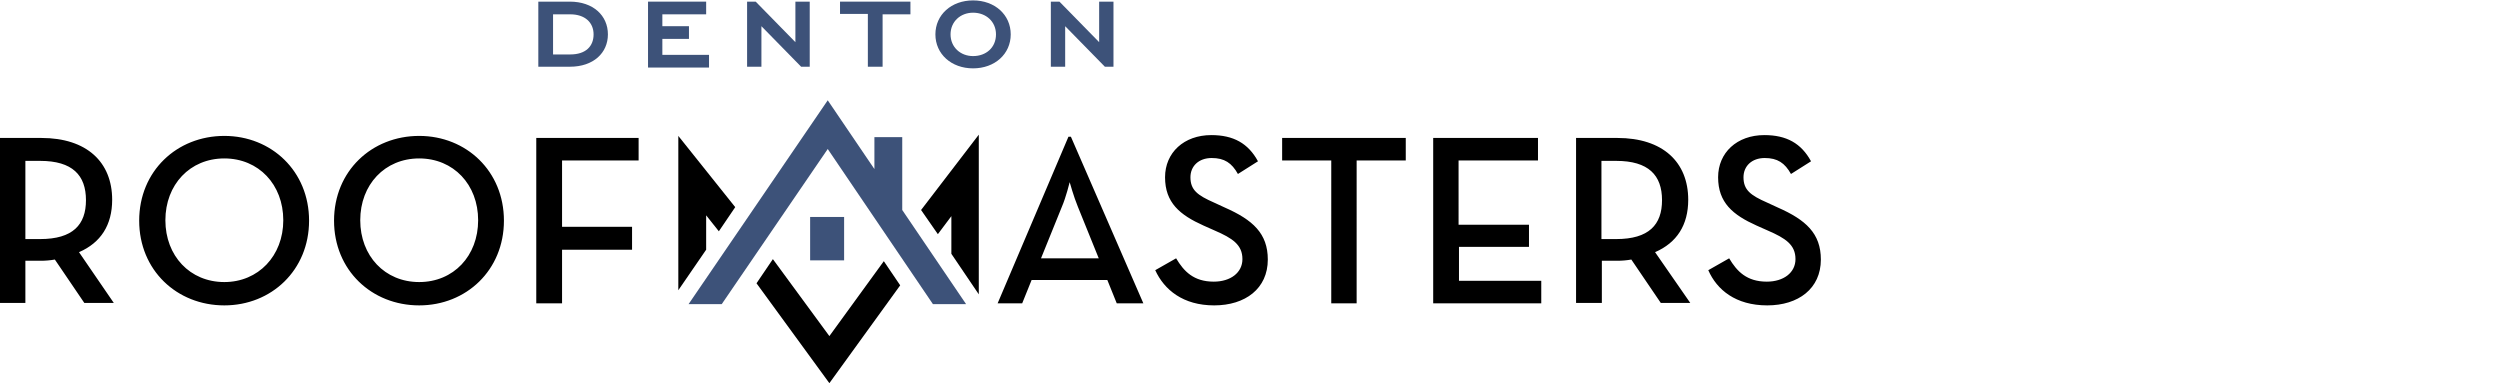 <?xml version="1.0" encoding="utf-8"?>
<!-- Generator: Adobe Illustrator 26.4.0, SVG Export Plug-In . SVG Version: 6.00 Build 0)  -->
<!DOCTYPE svg PUBLIC "-//W3C//DTD SVG 1.1//EN" "http://www.w3.org/Graphics/SVG/1.1/DTD/svg11.dtd">
<svg version="1.1" id="Layer_1" xmlns:x="http://ns.adobe.com/Extensibility/1.0/" xmlns:i="http://ns.adobe.com/AdobeIllustrator/10.0/" xmlns:graph="http://ns.adobe.com/Graphs/1.0/"
	 xmlns="http://www.w3.org/2000/svg" xmlns:xlink="http://www.w3.org/1999/xlink" x="0px" y="0px" width="610.7px" height="93.6px"
	 viewBox="83 0 610.7 93.6" style="enable-background:new 0 0 610.7 93.6;" xml:space="preserve">
<style type="text/css">
	.st0{fill:#3D5279;}
	.st1{fill:none;}
	.st2{fill:none;stroke:#FFFFFF;stroke-width:1.036;}
</style>
<g>
	<g>
		<path class="st0" d="M214.5,16.3V0.4h7.7c5.7,0,9.3,3.4,9.3,8c0,4.5-3.5,7.9-9.3,7.9H214.5z M218.1,3.4v9.9h4.2
			c3.8,0,5.7-2,5.7-4.9c0-2.9-2.1-4.9-5.7-4.9H218.1z"/>
		<path class="st0" d="M241.3,0.4h14.2v3.1h-10.7v2.9h6.5v3.1h-6.5v3.9h11.4v3.1h-14.9V0.4z"/>
		<path class="st0" d="M269,6.4v9.9h-3.5V0.4h2.1l9.7,9.9V0.4h3.5v15.9h-2.1L269,6.4z"/>
		<path class="st0" d="M298.5,16.3H295V3.4h-6.8V0.4h17.2v3.1h-6.8V16.3z"/>
		<path class="st0" d="M311.5,8.4c0-4.8,3.9-8.3,9.2-8.3c5.3,0,9.2,3.5,9.2,8.3s-3.9,8.3-9.2,8.3C315.4,16.7,311.5,13.2,311.5,8.4z
			 M315.2,8.4c0,3.1,2.4,5.3,5.5,5.3c3.2,0,5.6-2.1,5.6-5.3c0-3.1-2.4-5.3-5.6-5.3C317.6,3.1,315.2,5.3,315.2,8.4z"/>
		<path class="st0" d="M343.2,6.4v9.9h-3.5V0.4h2.1l9.7,9.9V0.4h3.5v15.9h-2.1L343.2,6.4z"/>
	</g>
	<path d="M514.7,74.6c7.6,0,13.1-4.1,13.1-11.2c0-6.4-3.7-9.7-10.5-12.7l-2.6-1.2c-4.1-1.8-5.8-3.1-5.8-6.2c0-2.7,2-4.7,5.2-4.7
		c3.1,0,4.9,1.2,6.4,3.9l4.9-3.1c-2.4-4.4-6-6.4-11.4-6.4c-6.7,0-11.3,4.3-11.3,10.3c0,6.2,3.6,9.2,9.4,11.8l2.7,1.2
		c4.4,1.9,6.8,3.5,6.8,7c0,3.3-2.9,5.5-7,5.5c-4.9,0-7.3-2.5-9.2-5.7l-5.1,2.9C502.4,70.8,507,74.6,514.7,74.6 M474.2,58.3v-19h3.6
		c7.9,0,11.2,3.5,11.2,9.6c0,6-3.2,9.5-11.2,9.5H474.2z M487.3,61.6c5.3-2.3,8.1-6.6,8.1-12.8c0-9.2-6.2-15.1-17.3-15.1h-10.1v40.3
		h6.3V63.7h3.8c1.1,0,2.3-0.1,3.4-0.3l7.2,10.6h7.2L487.3,61.6z M433.1,74.1h26.4v-5.5h-20.1v-8.3h17.1v-5.4h-17.2V39.2h19.4v-5.5
		h-25.6V74.1z M408.2,74.1h6.2V39.2h12v-5.5h-30.2v5.5h12L408.2,74.1L408.2,74.1z M379.6,74.6c7.6,0,13.1-4.1,13.1-11.2
		c0-6.4-3.7-9.7-10.5-12.7l-2.6-1.2c-4.1-1.8-5.8-3.1-5.8-6.2c0-2.7,2-4.7,5.2-4.7c3.1,0,4.9,1.2,6.4,3.9l4.9-3.1
		c-2.4-4.4-6-6.4-11.4-6.4c-6.7,0-11.3,4.3-11.3,10.3c0,6.2,3.6,9.2,9.4,11.8l2.7,1.2c4.4,1.9,6.8,3.5,6.8,7c0,3.3-2.9,5.5-7,5.5
		c-4.9,0-7.3-2.5-9.2-5.7l-5.1,2.9C367.4,70.8,372,74.6,379.6,74.6 M337.3,63.1l5.1-12.6c1-2.3,1.9-6,1.9-6s1,3.6,2,6l5.1,12.6
		H337.3z M326.7,74.1h6l2.3-5.7h18.5l2.3,5.7h6.5l-17.7-40.7H344L326.7,74.1z M214,74.1h6.3V61h17.1v-5.6h-17.1V39.2H239v-5.5H214
		L214,74.1L214,74.1z M185.4,68.9c-8.4,0-14.4-6.4-14.4-15.1s6-15.1,14.4-15.1c8.4,0,14.4,6.4,14.4,15.1S193.8,68.9,185.4,68.9
		 M185.4,74.6c11.5,0,20.7-8.6,20.7-20.7s-9.2-20.7-20.7-20.7c-11.6,0-20.8,8.6-20.8,20.7S173.8,74.6,185.4,74.6 M137.8,68.9
		c-8.4,0-14.4-6.4-14.4-15.1s6-15.1,14.4-15.1s14.4,6.4,14.4,15.1S146.1,68.9,137.8,68.9 M137.8,74.6c11.5,0,20.7-8.6,20.7-20.7
		s-9.2-20.7-20.7-20.7c-11.6,0-20.8,8.6-20.8,20.7S126.2,74.6,137.8,74.6 M89.2,58.3v-19h3.6c7.9,0,11.2,3.5,11.2,9.6
		c0,6-3.2,9.5-11.2,9.5H89.2z M102.3,61.6c5.3-2.3,8.1-6.6,8.1-12.8c0-9.2-6.2-15.1-17.3-15.1H82.9v40.3h6.3V63.7h3.8
		c1.1,0,2.3-0.1,3.4-0.3l7.2,10.6h7.2L102.3,61.6z"/>
	<rect x="82.9" y="19.9" class="st1" width="444.9" height="73.5"/>
	<rect x="280.9" y="53" class="st0" width="8.3" height="10.6"/>
	<rect x="82.9" y="19.9" class="st1" width="444.9" height="73.5"/>
	<g>
		<polygon points="312.1,57.2 315.4,52.8 315.4,62 322.1,71.9 322.1,32.9 308,51.3 		"/>
	</g>
	<g>
		<polygon points="255.5,61 255.5,52.6 258.6,56.5 262.6,50.6 248.7,33.2 248.7,70.9 		"/>
	</g>
	<rect x="82.9" y="19.9" class="st1" width="444.9" height="73.5"/>
	<g>
		<polygon points="298.9,63.8 285.6,82.1 271.8,63.3 267.8,69.2 285.6,93.6 302.9,69.7 		"/>
	</g>
	<polygon class="st0" points="303.4,51.3 303.4,33.5 296.6,33.5 296.6,41.3 285.2,24.5 251.2,74.3 259.3,74.3 285.2,36.4 
		310.9,74.3 319,74.3 	"/>
</g>
</svg>

